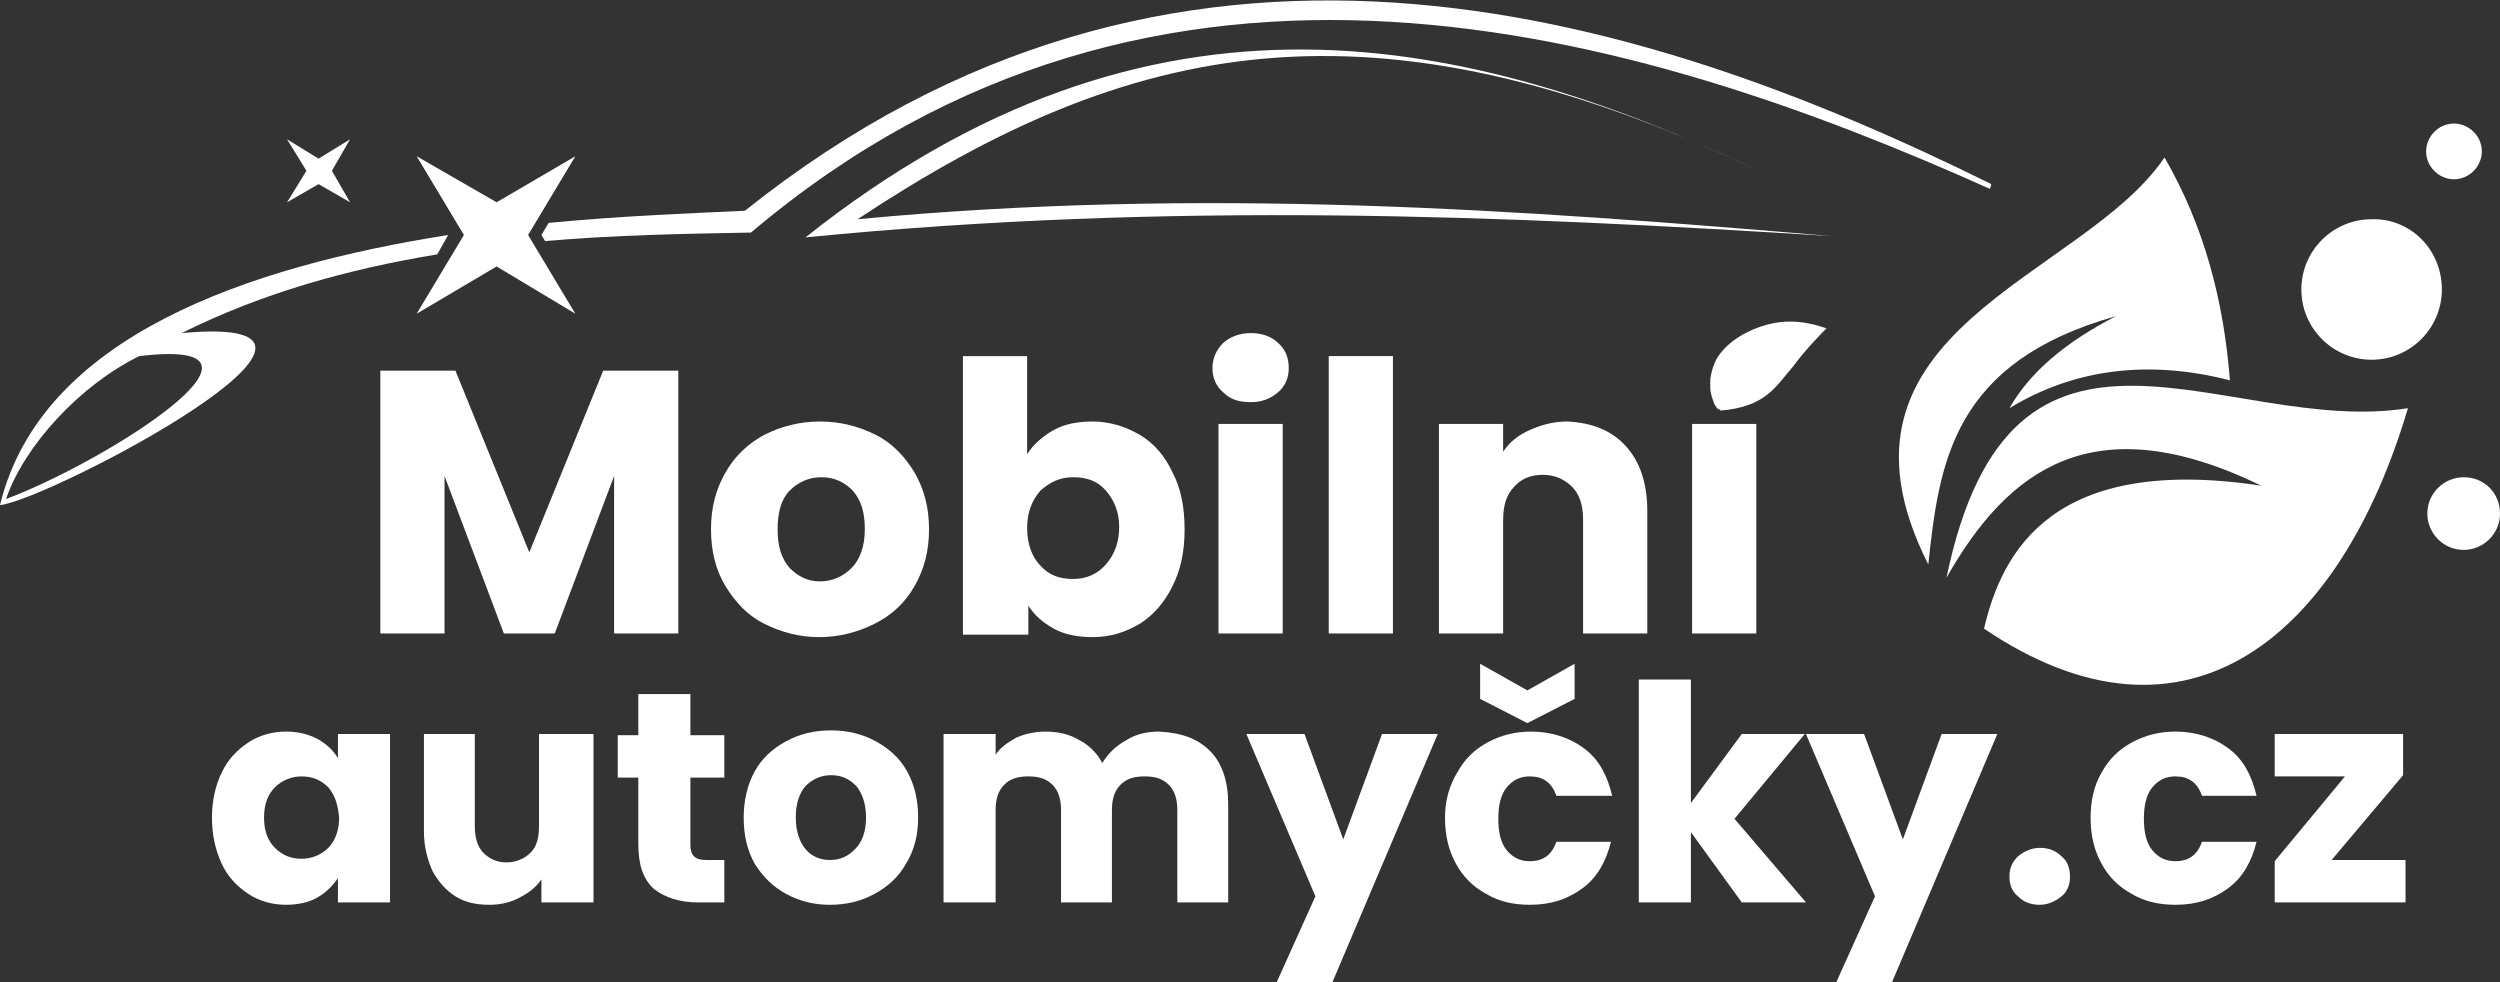 <?xml version="1.0" encoding="utf-8"?>
<!-- Generator: Adobe Illustrator 24.3.0, SVG Export Plug-In . SVG Version: 6.00 Build 0)  -->
<svg version="1.1" id="Vrstva_1" xmlns="http://www.w3.org/2000/svg" xmlns:xlink="http://www.w3.org/1999/xlink" x="0px" y="0px"
	 viewBox="0 0 206.4 81.1" style="enable-background:new 0 0 206.4 81.1;" xml:space="preserve">
<rect x="0" y="0" width="206.4" height="81.1" fill="#333333" stroke="none"/>
<style type="text/css">
	.st0{fill:#FFFFFF;}
	.st1{fill-rule:evenodd;clip-rule:evenodd;fill:#FFFFFF;}
	.st2{clip-path:url(#SVGID_3_);fill:#FFFFFF;}
	.st3{clip-path:url(#SVGID_5_);fill:#FFFFFF;}
</style>
<g>
	<g>
		<g>
			<path class="st0" d="M70.8,18.1c28.5-2.7,54.6-0.8,80.5,1.4c-27-1.7-54.4-2.9-84.8,0.1C95.2-3.2,121.3,2.9,145,14
				C113.2-1,93.3,3.2,70.8,18.1"/>
		</g>
		<g>
			<path class="st1" d="M159.2,46.6C149.4,27.2,172,23,178.7,13c3.3,5.7,4.9,11.9,5.4,18.4c-6.6-1.7-12.8-1-18.2,2.3
				c1.7-3,4.7-5.5,8.8-7.6C161.2,29.9,160.1,38.2,159.2,46.6"/>
		</g>
		<g>
			<path class="st1" d="M160.7,47.7c5.4-26,23.1-11.6,38.1-14c-5.6,18.9-18.3,29.5-35,18.2c1.5-6.4,5.7-14.4,22.9-11.8
				C172.9,33.4,165.8,38.7,160.7,47.7"/>
		</g>
		<g>
			<polygon class="st0" points="56,30.6 56,52.3 50.7,52.3 50.7,39.3 45.8,52.3 41.6,52.3 36.7,39.3 36.7,52.3 31.4,52.3 31.4,30.6 
				37.6,30.6 43.7,45.6 49.8,30.6 			"/>
		</g>
		<g>
			<path class="st0" d="M63.1,51.5c-1.4-0.7-2.4-1.8-3.2-3.1s-1.2-2.9-1.2-4.7s0.4-3.3,1.2-4.7s1.9-2.4,3.2-3.1
				c1.4-0.7,2.9-1.1,4.6-1.1s3.2,0.4,4.6,1.1c1.4,0.7,2.4,1.8,3.2,3.1c0.8,1.4,1.2,2.9,1.2,4.7s-0.4,3.3-1.2,4.7
				c-0.8,1.4-1.9,2.4-3.3,3.1c-1.4,0.7-2.9,1.1-4.6,1.1C66,52.6,64.5,52.2,63.1,51.5 M70.3,46.9c0.7-0.7,1.1-1.8,1.1-3.2
				s-0.3-2.4-1-3.2c-0.7-0.7-1.5-1.1-2.6-1.1c-1,0-1.9,0.4-2.6,1.1c-0.7,0.7-1,1.8-1,3.2s0.3,2.4,1,3.2c0.7,0.7,1.5,1.1,2.5,1.1
				C68.7,48,69.6,47.6,70.3,46.9"/>
		</g>
		<g>
			<path class="st0" d="M87,35.5c0.9-0.5,2-0.7,3.2-0.7c1.4,0,2.7,0.4,3.9,1.1c1.2,0.7,2.1,1.8,2.7,3.1c0.7,1.3,1,2.9,1,4.7
				s-0.3,3.3-1,4.7s-1.6,2.4-2.7,3.1c-1.2,0.7-2.4,1.1-3.9,1.1c-1.2,0-2.3-0.2-3.2-0.7c-0.9-0.5-1.6-1.1-2.1-1.9v2.4h-5.4v-23h5.3
				v8.1C85.3,36.7,86.1,36,87,35.5 M91.3,40.5c-0.7-0.8-1.6-1.1-2.7-1.1s-1.9,0.4-2.7,1.1c-0.7,0.8-1.1,1.8-1.1,3.1s0.4,2.4,1.1,3.1
				c0.7,0.8,1.6,1.1,2.7,1.1s2-0.4,2.7-1.2s1.1-1.8,1.1-3.1C92.4,42.3,92,41.3,91.3,40.5"/>
		</g>
		<g>
			<rect x="100.6" y="35" class="st0" width="5.3" height="17.3"/>
		</g>
		<g>
			<rect x="109.7" y="29.4" class="st0" width="5.3" height="22.9"/>
		</g>
		<g>
			<path class="st0" d="M134.2,36.8c1.2,1.3,1.8,3.1,1.8,5.4v10.1h-5.3v-9.4c0-1.2-0.3-2.1-0.9-2.7c-0.6-0.6-1.4-1-2.4-1
				s-1.8,0.3-2.4,1c-0.6,0.6-0.9,1.5-0.9,2.7v9.4h-5.3V35h5.3v2.3c0.5-0.8,1.3-1.4,2.2-1.8c0.9-0.4,1.9-0.7,3.1-0.7
				C131.4,34.9,133,35.5,134.2,36.8"/>
		</g>
		<g>
			<rect x="139.7" y="35" class="st0" width="5.3" height="17.3"/>
		</g>
		<g>
			<path class="st0" d="M141.9,33.8c-0.1-0.1-0.2-0.1-0.2-0.2c0,0,0-0.1-0.1-0.1c-0.2-0.5-0.4-1-0.4-1.5c0-0.2,0-0.5,0-0.7
				c0.1-0.7,0.3-1.3,0.6-1.8c0.9-1.4,2.6-2.3,4.1-2.7c2.6-0.7,4.7,0.3,4.9,0.3c-0.2,0.2-1.7,1.7-2.8,3.2c-1.4,1.6-2.2,3.3-6,3.6
				C142.1,33.8,142,33.8,141.9,33.8"/>
		</g>
		<g>
			<path class="st0" d="M18.3,63.8c0.5-1.1,1.3-1.9,2.2-2.5c0.9-0.6,2-0.9,3.1-0.9c1,0,1.8,0.2,2.6,0.6c0.7,0.4,1.3,0.9,1.7,1.6v-2
				h4.3v13.9h-4.3v-2c-0.4,0.6-1,1.2-1.7,1.6s-1.6,0.6-2.6,0.6c-1.1,0-2.2-0.3-3.1-0.9s-1.7-1.4-2.2-2.5s-0.8-2.3-0.8-3.8
				C17.5,66.1,17.8,64.8,18.3,63.8 M27.1,65c-0.6-0.6-1.3-0.9-2.2-0.9c-0.8,0-1.6,0.3-2.2,0.9s-0.9,1.4-0.9,2.5s0.3,1.9,0.9,2.5
				s1.3,0.9,2.2,0.9c0.8,0,1.6-0.3,2.2-0.9s0.9-1.5,0.9-2.5C27.9,66.5,27.7,65.7,27.1,65"/>
		</g>
		<g>
			<path class="st0" d="M49,60.6v13.9h-4.3v-1.9c-0.4,0.6-1,1.1-1.8,1.5c-0.7,0.4-1.6,0.6-2.5,0.6c-1.1,0-2-0.2-2.8-0.7
				s-1.4-1.2-1.9-2.1c-0.4-0.9-0.7-2-0.7-3.2v-8.1h4.2v7.6c0,0.9,0.2,1.7,0.7,2.2s1.1,0.8,1.9,0.8c0.8,0,1.5-0.3,2-0.8
				s0.7-1.2,0.7-2.2v-7.6C44.5,60.6,49,60.6,49,60.6z"/>
		</g>
		<g>
			<path class="st0" d="M59.8,70.9v3.6h-2.2c-1.5,0-2.7-0.4-3.6-1.1c-0.9-0.8-1.3-2-1.3-3.7v-5.5H51v-3.5h1.7v-3.4H57v3.4h2.8v3.5
				H57v5.6c0,0.4,0.1,0.7,0.3,0.9c0.2,0.2,0.5,0.3,1,0.3h1.5V70.9z"/>
		</g>
		<g>
			<path class="st0" d="M64.9,73.8c-1.1-0.6-1.9-1.4-2.6-2.5c-0.6-1.1-0.9-2.3-0.9-3.8c0-1.4,0.3-2.7,0.9-3.8
				c0.6-1.1,1.5-1.9,2.6-2.5s2.3-0.9,3.7-0.9c1.4,0,2.6,0.3,3.7,0.9c1.1,0.6,2,1.4,2.6,2.5c0.6,1.1,0.9,2.3,0.9,3.8
				c0,1.4-0.3,2.7-1,3.8c-0.6,1.1-1.5,1.9-2.6,2.5s-2.3,0.9-3.7,0.9C67.2,74.7,66,74.4,64.9,73.8 M70.6,70.1
				c0.6-0.6,0.9-1.5,0.9-2.6s-0.3-2-0.8-2.6c-0.6-0.6-1.2-0.9-2.1-0.9c-0.8,0-1.5,0.3-2.1,0.9c-0.5,0.6-0.8,1.4-0.8,2.6
				c0,1.1,0.3,2,0.8,2.6s1.2,0.9,2,0.9C69.4,71,70,70.7,70.6,70.1"/>
		</g>
		<g>
			<path class="st0" d="M99.9,62c1,1,1.5,2.5,1.5,4.4v8.1h-4.2v-7.6c0-0.9-0.2-1.6-0.7-2.1s-1.1-0.7-2-0.7s-1.5,0.2-2,0.7
				s-0.7,1.2-0.7,2.1v7.6h-4.2v-7.6c0-0.9-0.2-1.6-0.7-2.1s-1.1-0.7-2-0.7s-1.5,0.2-2,0.7s-0.7,1.2-0.7,2.1v7.6h-4.3V60.6h4.3v1.7
				c0.4-0.6,1-1,1.7-1.4c0.7-0.3,1.5-0.5,2.4-0.5c1,0,2,0.2,2.8,0.7c0.8,0.4,1.5,1.1,1.9,1.9c0.5-0.8,1.1-1.4,2-1.9
				c0.8-0.5,1.7-0.7,2.7-0.7C97.6,60.5,98.9,61,99.9,62"/>
		</g>
		<g>
			<polygon class="st0" points="118.7,60.6 110,81.1 105.4,81.1 108.6,74 102.9,60.6 107.7,60.6 110.9,69.3 114.1,60.6 			"/>
		</g>
		<g>
			<path class="st0" d="M120.3,63.8c0.6-1.1,1.4-1.9,2.5-2.5s2.3-0.9,3.6-0.9c1.7,0,3.2,0.5,4.4,1.4s1.9,2.2,2.3,3.9h-4.6
				c-0.4-1.1-1.1-1.6-2.2-1.6c-0.8,0-1.4,0.3-1.9,0.9s-0.7,1.5-0.7,2.6s0.2,2,0.7,2.6s1.1,0.9,1.9,0.9c1.1,0,1.8-0.5,2.2-1.6h4.5
				c-0.4,1.6-1.1,2.9-2.3,3.8s-2.6,1.4-4.4,1.4c-1.4,0-2.6-0.3-3.6-0.9c-1.1-0.6-1.9-1.4-2.5-2.5s-0.9-2.3-0.9-3.8
				S119.7,64.8,120.3,63.8 M130,57.7l-3.9,2l-3.9-2v-2.9l3.9,2.2l3.9-2.2V57.7z"/>
		</g>
		<g>
			<polygon class="st0" points="143.8,74.5 139.6,68.7 139.6,74.5 135.3,74.5 135.3,56.1 139.6,56.1 139.6,66.3 143.8,60.6 
				149,60.6 143.2,67.6 149.1,74.5 			"/>
		</g>
		<g>
			<polygon class="st0" points="164.9,60.6 156.2,81.1 151.6,81.1 154.8,74 149.1,60.6 153.9,60.6 157.1,69.3 160.3,60.6 			"/>
		</g>
		<g>
			<path class="st1" d="M201.6,23.9c0,3.2-2.6,5.8-5.8,5.8s-5.8-2.6-5.8-5.8s2.6-5.8,5.8-5.8C199,18,201.6,20.6,201.6,23.9"/>
		</g>
		<g>
			<path class="st1" d="M204.9,12.5c0,1.2-1,2.3-2.3,2.3c-1.2,0-2.3-1-2.3-2.3c0-1.2,1-2.3,2.3-2.3
				C203.8,10.2,204.9,11.2,204.9,12.5"/>
		</g>
		<g>
			<path class="st1" d="M206.4,42.4c0,1.7-1.4,3-3,3c-1.7,0-3-1.4-3-3c0-1.7,1.4-3,3-3C205.1,39.4,206.4,40.7,206.4,42.4"/>
		</g>
		<g>
			<path class="st0" d="M101,32.4c-0.6-0.5-0.9-1.2-0.9-2s0.3-1.5,0.9-2.1c0.6-0.5,1.3-0.8,2.3-0.8c0.9,0,1.7,0.3,2.2,0.8
				c0.6,0.5,0.9,1.2,0.9,2.1c0,0.8-0.3,1.5-0.9,2s-1.3,0.8-2.2,0.8C102.3,33.2,101.6,33,101,32.4"/>
		</g>
		<g>
			<path class="st0" d="M166.6,74c-0.5-0.4-0.7-1-0.7-1.6c0-0.7,0.2-1.2,0.7-1.7c0.5-0.4,1.1-0.7,1.8-0.7s1.3,0.2,1.8,0.7
				c0.5,0.4,0.7,1,0.7,1.7c0,0.6-0.2,1.2-0.7,1.6s-1.1,0.7-1.8,0.7C167.7,74.7,167.1,74.5,166.6,74"/>
		</g>
		<g>
			<path class="st0" d="M173.5,63.8c0.6-1.1,1.4-1.9,2.5-2.5s2.3-0.9,3.6-0.9c1.7,0,3.2,0.5,4.4,1.4s1.9,2.2,2.3,3.9h-4.5
				c-0.4-1.1-1.1-1.6-2.2-1.6c-0.8,0-1.4,0.3-1.9,0.9s-0.7,1.5-0.7,2.6s0.2,2,0.7,2.6s1.1,0.9,1.9,0.9c1.1,0,1.8-0.5,2.2-1.6h4.5
				c-0.4,1.6-1.1,2.9-2.3,3.8s-2.6,1.4-4.4,1.4c-1.4,0-2.6-0.3-3.6-0.9c-1.1-0.6-1.9-1.4-2.5-2.5s-0.9-2.3-0.9-3.8
				C172.6,66.1,172.9,64.8,173.5,63.8"/>
		</g>
		<g>
			<polygon class="st0" points="192.5,71 198.6,71 198.6,74.5 187.8,74.5 187.8,71.1 193.6,64.1 187.8,64.1 187.8,60.6 198.4,60.6 
				198.4,64 			"/>
		</g>
		<g>
			<polygon class="st0" points="38.3,19.4 34.4,12.9 41,16.7 47.5,12.9 43.6,19.4 47.5,25.9 41,22 34.4,25.9 			"/>
		</g>
	</g>
	<g>
		<g>
			<g>
				<polygon id="SVGID_1_" class="st0" points="41,17.8 37,15.5 39.4,19.4 37,23.3 41,21 44.9,23.3 42.5,19.4 44.9,15.5 				"/>
			</g>
			<g>
				<defs>
					<polygon id="SVGID_2_" points="41,17.8 37,15.5 39.4,19.4 37,23.3 41,21 44.9,23.3 42.5,19.4 44.9,15.5 					"/>
				</defs>
				<clipPath id="SVGID_3_">
					<use xlink:href="#SVGID_2_"  style="overflow:visible;"/>
				</clipPath>
				<polygon class="st2" points="42,11.7 48.6,20.5 39.9,27.1 33.3,18.3 				"/>
			</g>
		</g>
	</g>
	<g>
		<g>
			<polygon class="st0" points="25.3,14.1 23.7,11.5 26.3,13.1 28.9,11.5 27.4,14.1 28.9,16.7 26.3,15.2 23.7,16.7 			"/>
		</g>
	</g>
	<g>
		<g>
			<g>
				<polygon id="SVGID_00000029743391844321923470000005885627633302096263_" class="st0" points="26.3,13.7 25.2,13 25.9,14.1 
					25.2,15.2 26.3,14.6 27.4,15.2 26.7,14.1 27.4,13 				"/>
			</g>
			<g>
				<defs>
					<polygon id="SVGID_4_" points="26.3,13.7 25.2,13 25.9,14.1 25.2,15.2 26.3,14.6 27.4,15.2 26.7,14.1 27.4,13 					"/>
				</defs>
				<clipPath id="SVGID_5_">
					<use xlink:href="#SVGID_4_"  style="overflow:visible;"/>
				</clipPath>
				<polygon class="st3" points="26.6,12 28.4,14.4 26,16.3 24.2,13.8 				"/>
			</g>
		</g>
	</g>
	<g>
		<g>
			<path class="st0" d="M61.5,17.4c-4.2,0.2-9.9,0.4-16.2,1l-0.6,1l0.3,0.5c5.8-0.5,11.5-0.6,17-0.7c33.7-28.5,73.1-16.7,102.3-3.6
				c0-0.1,0.1-0.3,0.1-0.4C134.7,0.5,96.8-10.8,61.5,17.4"/>
		</g>
		<g>
			<path class="st0" d="M15,27.5c6.6-3.3,13.8-5.3,21.1-6.5l0.9-1.6C20.6,22,3.4,27.7,0,41.7C4,41.3,33.6,25.8,15,27.5 M0.5,41.2
				c1.5-4.4,6.1-9.4,11-11.8C24.9,27.8,9,38,0.5,41.2"/>
		</g>
	</g>
</g>
</svg>
